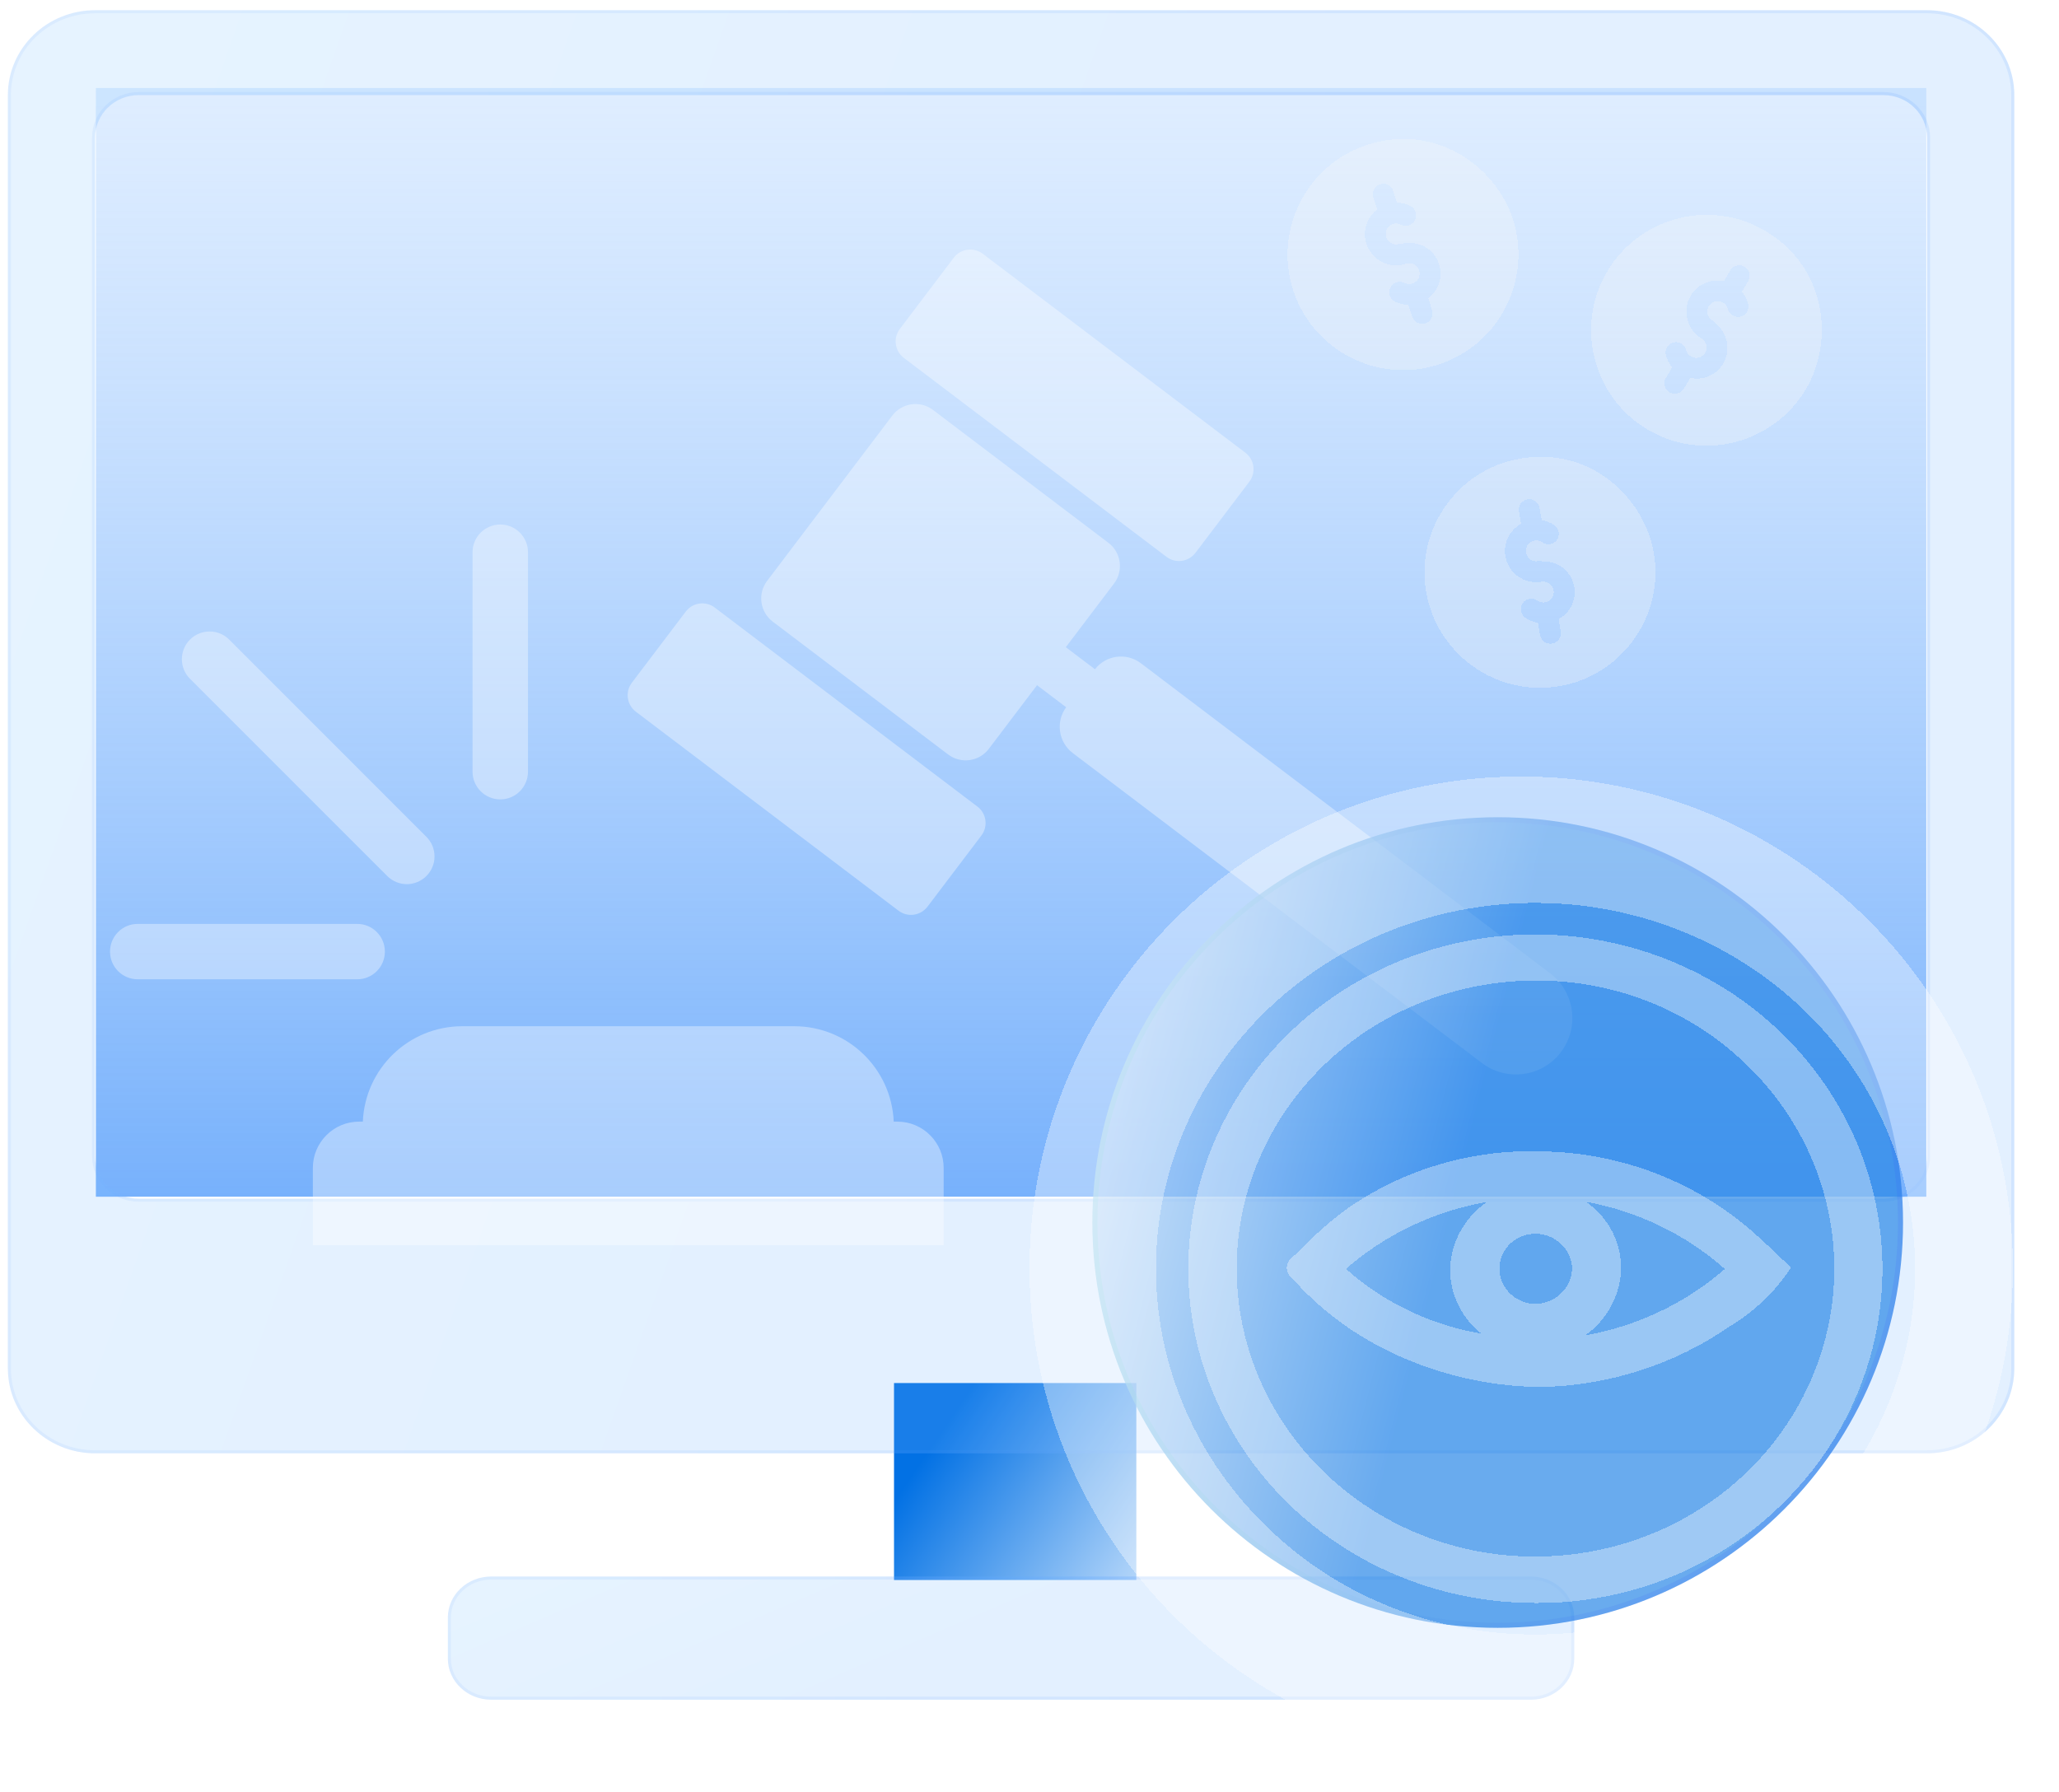 <?xml version="1.0" encoding="UTF-8"?>
<svg xmlns="http://www.w3.org/2000/svg" width="131" height="114" viewBox="0 0 131 114" fill="none">
  <path d="M72.297 88.001H56.88V100.534H72.297V88.001Z" fill="url(#paint0_linear_5565_17102)"></path>
  <g filter="url(#filter0_i_5565_17102)" data-figma-bg-blur-radius="3.89754">
    <path d="M97.403 99.661H31.25C29.728 99.661 28.494 100.831 28.494 102.274V104.887C28.494 106.33 29.728 107.5 31.25 107.5H97.403C98.926 107.5 100.16 106.33 100.16 104.887V102.274C100.16 100.831 98.926 99.661 97.403 99.661Z" fill="url(#paint1_linear_5565_17102)" fill-opacity="0.2"></path>
    <path d="M31.25 99.759H97.403C98.877 99.759 100.062 100.89 100.062 102.274V104.887C100.062 106.271 98.877 107.402 97.403 107.402H31.25C29.776 107.402 28.591 106.271 28.591 104.887V102.274C28.591 100.89 29.776 99.759 31.25 99.759Z" stroke="url(#paint2_linear_5565_17102)" stroke-opacity="0.1" stroke-width="0.195"></path>
  </g>
  <path d="M122.557 5.599H6.1V76.145H122.557V5.599Z" fill="url(#paint3_linear_5565_17102)"></path>
  <g filter="url(#filter1_i_5565_17102)" data-figma-bg-blur-radius="3.89754">
    <path d="M122.605 91.823H6.051C2.984 91.823 0.5 89.406 0.5 86.422V5.402C0.5 2.418 2.984 0 6.051 0H122.605C125.672 0 128.156 2.418 128.156 5.402V86.422C128.156 89.406 125.672 91.823 122.605 91.823ZM6.051 8.102V72.918C6.051 74.409 7.294 75.619 8.826 75.619H119.83C121.362 75.619 122.605 74.409 122.605 72.918V8.102C122.605 6.612 121.362 5.402 119.83 5.402H8.826C7.294 5.402 6.051 6.612 6.051 8.102Z" fill="url(#paint4_linear_5565_17102)" fill-opacity="0.2"></path>
    <path d="M122.605 91.726H6.051C3.036 91.726 0.598 89.35 0.598 86.422V5.402C0.598 2.474 3.036 0.098 6.051 0.098H122.605C125.621 0.098 128.058 2.474 128.058 5.402V86.422C128.058 89.35 125.621 91.726 122.605 91.726ZM5.953 8.102V72.918C5.953 74.466 7.243 75.716 8.826 75.716H119.83C121.413 75.716 122.703 74.466 122.703 72.918V8.102C122.703 6.555 121.413 5.304 119.83 5.304H8.826C7.243 5.304 5.953 6.555 5.953 8.102Z" stroke="url(#paint5_linear_5565_17102)" stroke-opacity="0.1" stroke-width="0.195"></path>
  </g>
  <g filter="url(#filter2_di_5565_17102)">
    <g filter="url(#filter3_i_5565_17102)" data-figma-bg-blur-radius="2.93878">
      <path d="M56.772 20.565L48.806 31.085C48.19 31.899 48.349 33.059 49.163 33.676L60.322 42.128C61.136 42.746 62.295 42.585 62.912 41.77L65.98 37.721L67.831 39.125C67.153 40.047 67.339 41.346 68.255 42.041L94.287 61.762C95.865 62.957 98.114 62.647 99.31 61.069C100.505 59.488 100.195 57.241 98.617 56.044L72.584 36.323C71.669 35.628 70.369 35.802 69.664 36.706L67.811 35.303L70.878 31.253C71.494 30.438 71.335 29.277 70.521 28.661L59.362 20.207C58.548 19.591 57.389 19.751 56.772 20.565Z" fill="url(#paint6_linear_5565_17102)" fill-opacity="0.36"></path>
    </g>
    <g filter="url(#filter4_i_5565_17102)" data-figma-bg-blur-radius="2.93878">
      <path d="M43.63 33.037L40.201 37.563C39.763 38.143 39.877 38.97 40.456 39.408L57.166 52.068C57.746 52.507 58.571 52.392 59.011 51.812L62.439 47.286C62.878 46.707 62.765 45.879 62.183 45.442L45.475 32.781C44.895 32.343 44.07 32.457 43.63 33.037Z" fill="url(#paint7_linear_5565_17102)" fill-opacity="0.36"></path>
    </g>
    <g filter="url(#filter5_i_5565_17102)" data-figma-bg-blur-radius="2.93878">
      <path d="M60.68 10.522L57.252 15.05C56.812 15.63 56.926 16.455 57.506 16.895L74.215 29.553C74.795 29.992 75.621 29.879 76.059 29.299L79.488 24.771C79.926 24.192 79.814 23.365 79.234 22.927L62.523 10.268C61.945 9.828 61.118 9.942 60.68 10.522Z" fill="url(#paint8_linear_5565_17102)" fill-opacity="0.36"></path>
    </g>
    <g filter="url(#filter6_i_5565_17102)" data-figma-bg-blur-radius="2.93878">
      <path d="M57.093 65.49H56.861C56.721 62.114 53.942 59.421 50.533 59.421H29.412C26.003 59.421 23.225 62.114 23.085 65.49H22.851C21.224 65.49 19.905 66.809 19.905 68.435V73.352H60.039V68.435C60.039 66.809 58.72 65.49 57.093 65.49Z" fill="url(#paint9_linear_5565_17102)" fill-opacity="0.36"></path>
    </g>
    <g filter="url(#filter7_i_5565_17102)" data-figma-bg-blur-radius="2.93878">
      <path d="M27.129 49.862C26.44 50.552 25.326 50.552 24.637 49.862L12.088 37.313C11.399 36.624 11.399 35.508 12.088 34.819C12.777 34.131 13.894 34.131 14.581 34.819L27.129 47.369C27.818 48.059 27.818 49.176 27.129 49.862Z" fill="url(#paint10_linear_5565_17102)" fill-opacity="0.36"></path>
    </g>
    <g filter="url(#filter8_i_5565_17102)" data-figma-bg-blur-radius="2.93878">
      <path d="M33.075 44.471C32.757 44.789 32.317 44.987 31.83 44.987C30.857 44.987 30.065 44.197 30.065 43.223V29.26C30.065 28.287 30.857 27.498 31.83 27.498C32.803 27.498 33.592 28.287 33.592 29.26V43.223C33.592 43.71 33.393 44.15 33.075 44.471Z" fill="url(#paint11_linear_5565_17102)" fill-opacity="0.36"></path>
    </g>
    <g filter="url(#filter9_i_5565_17102)" data-figma-bg-blur-radius="2.93878">
      <path d="M23.97 55.919C23.651 56.238 23.211 56.436 22.725 56.434H8.763C7.789 56.434 7 55.645 7 54.672C7 53.698 7.789 52.908 8.763 52.908H22.725C23.698 52.908 24.487 53.698 24.487 54.672C24.487 55.159 24.29 55.6 23.97 55.919Z" fill="url(#paint12_linear_5565_17102)" fill-opacity="0.36"></path>
    </g>
  </g>
  <g filter="url(#filter10_d_5565_17102)">
    <path fill-rule="evenodd" clip-rule="evenodd" d="M82.278 15.541C83.524 19.371 87.67 21.511 91.541 20.248C95.454 18.971 97.483 14.772 96.248 10.985C95.16 7.645 91.327 4.862 86.984 6.279C83.088 7.548 81.036 11.741 82.278 15.541ZM87.375 9.621C87.261 9.272 87.451 8.896 87.801 8.783C88.15 8.668 88.525 8.859 88.639 9.209L88.883 9.956C89.176 9.963 89.467 10.028 89.736 10.165C90.064 10.332 90.195 10.732 90.028 11.06C89.862 11.387 89.462 11.518 89.134 11.351C88.975 11.271 88.795 11.256 88.627 11.312C88.278 11.426 88.088 11.802 88.2 12.15C88.315 12.501 88.69 12.69 89.039 12.576C89.126 12.548 89.215 12.539 89.302 12.546C90.267 12.37 91.241 12.896 91.554 13.855C91.792 14.583 91.618 15.452 90.867 16.036L91.115 16.796C91.228 17.145 91.038 17.521 90.689 17.634C90.339 17.748 89.964 17.558 89.85 17.208L89.606 16.461C89.313 16.454 89.023 16.389 88.754 16.252C88.426 16.085 88.295 15.685 88.462 15.358C88.628 15.03 89.028 14.9 89.356 15.066C89.514 15.146 89.694 15.161 89.864 15.105C90.213 14.992 90.404 14.616 90.29 14.267C90.176 13.918 89.8 13.727 89.451 13.841C88.945 14.006 88.403 13.964 87.929 13.723C87.453 13.481 87.1 13.069 86.935 12.562C86.668 11.742 86.977 10.883 87.623 10.381L87.375 9.621Z" fill="#F7F8F8" fill-opacity="0.3" shape-rendering="crispEdges"></path>
  </g>
  <g filter="url(#filter11_d_5565_17102)">
    <path fill-rule="evenodd" clip-rule="evenodd" d="M102.273 14.304C100.202 17.758 101.31 22.29 104.805 24.381C108.336 26.494 112.836 25.268 114.881 21.85C116.687 18.837 116.269 14.118 112.35 11.773C108.834 9.667 104.324 10.873 102.273 14.304ZM110.085 14.261C110.274 13.946 110.682 13.844 110.997 14.032C111.312 14.22 111.415 14.629 111.226 14.945L110.823 15.619C111.01 15.845 111.151 16.107 111.225 16.4C111.314 16.757 111.098 17.118 110.742 17.207C110.385 17.297 110.024 17.081 109.935 16.724C109.891 16.552 109.784 16.407 109.631 16.316C109.316 16.128 108.908 16.231 108.719 16.545C108.53 16.861 108.633 17.269 108.948 17.457C109.027 17.504 109.092 17.565 109.144 17.635C109.91 18.248 110.153 19.328 109.635 20.194C109.243 20.851 108.472 21.291 107.539 21.107L107.128 21.793C106.939 22.108 106.531 22.211 106.216 22.022C105.901 21.834 105.798 21.425 105.987 21.11L106.39 20.436C106.203 20.21 106.062 19.948 105.988 19.655C105.899 19.299 106.115 18.938 106.471 18.848C106.828 18.758 107.189 18.974 107.278 19.331C107.322 19.503 107.429 19.648 107.582 19.74C107.897 19.928 108.305 19.826 108.494 19.51C108.683 19.196 108.58 18.786 108.265 18.598C107.808 18.325 107.484 17.889 107.354 17.372C107.224 16.855 107.304 16.318 107.577 15.861C108.021 15.12 108.871 14.79 109.674 14.948L110.085 14.261Z" fill="#F7F8F8" fill-opacity="0.3" shape-rendering="crispEdges"></path>
  </g>
  <g filter="url(#filter12_d_5565_17102)">
    <path fill-rule="evenodd" clip-rule="evenodd" d="M90.736 34.715C91.411 38.685 95.201 41.406 99.215 40.721C103.271 40.027 105.891 36.169 105.221 32.243C104.632 28.78 101.244 25.468 96.742 26.236C92.702 26.925 90.061 30.774 90.736 34.715ZM96.641 29.6C96.579 29.238 96.823 28.895 97.185 28.833C97.546 28.77 97.89 29.014 97.952 29.376L98.085 30.151C98.374 30.201 98.651 30.308 98.898 30.483C99.198 30.695 99.269 31.11 99.056 31.41C98.844 31.71 98.429 31.781 98.129 31.568C97.984 31.465 97.808 31.425 97.633 31.456C97.271 31.518 97.028 31.861 97.089 32.223C97.151 32.586 97.495 32.828 97.857 32.767C97.947 32.751 98.037 32.755 98.121 32.775C99.102 32.742 99.989 33.403 100.159 34.397C100.289 35.153 99.99 35.987 99.161 36.455L99.296 37.243C99.357 37.606 99.114 37.949 98.752 38.011C98.39 38.073 98.046 37.829 97.984 37.467L97.852 36.693C97.563 36.642 97.285 36.536 97.039 36.361C96.739 36.149 96.668 35.734 96.881 35.434C97.093 35.134 97.508 35.063 97.808 35.276C97.953 35.378 98.129 35.419 98.304 35.389C98.666 35.327 98.91 34.983 98.848 34.621C98.787 34.259 98.442 34.015 98.08 34.078C97.555 34.167 97.026 34.047 96.591 33.739C96.156 33.431 95.867 32.971 95.778 32.446C95.632 31.595 96.063 30.791 96.776 30.389L96.641 29.6Z" fill="#F7F8F8" fill-opacity="0.3" shape-rendering="crispEdges"></path>
  </g>
  <path d="M95.288 103.576C109.53 103.576 121.076 92.03 121.076 77.788C121.076 63.546 109.53 52 95.288 52C81.046 52 69.5 63.546 69.5 77.788C69.5 92.03 81.046 103.576 95.288 103.576Z" fill="url(#paint13_linear_5565_17102)" fill-opacity="0.7"></path>
  <path d="M120.915 77.788C120.915 91.941 109.441 103.415 95.288 103.415C81.135 103.415 69.661 91.941 69.661 77.788C69.661 63.635 81.135 52.161 95.288 52.161C109.441 52.161 120.915 63.635 120.915 77.788Z" stroke="url(#paint14_linear_5565_17102)" stroke-opacity="0.1" stroke-width="0.322"></path>
  <g filter="url(#filter13_di_5565_17102)" data-figma-bg-blur-radius="2.93878">
    <path fill-rule="evenodd" clip-rule="evenodd" d="M104.283 82.814C106.34 82.161 108.25 81.228 110.011 80.014C111.564 79.081 112.842 77.878 113.848 76.404L113.947 76.241L113.179 75.508C112.739 75.085 112.31 74.681 111.87 74.285C110.955 73.445 109.968 72.694 108.909 72.029C107.851 71.367 106.736 70.802 105.57 70.338C104.401 69.873 103.199 69.516 101.962 69.268C100.725 69.017 99.476 68.88 98.212 68.856C97.085 68.812 95.961 68.86 94.84 68.999C93.721 69.141 92.622 69.371 91.542 69.692C90.464 70.012 89.421 70.418 88.414 70.909C87.406 71.402 86.45 71.971 85.543 72.62C84.649 73.288 83.813 74.02 83.037 74.816C82.979 74.872 82.921 74.927 82.863 74.982C82.63 75.205 82.399 75.427 82.167 75.644C82.07 75.723 81.996 75.819 81.944 75.93C81.892 76.042 81.868 76.159 81.87 76.28C81.874 76.404 81.903 76.519 81.961 76.629C82.019 76.738 82.097 76.829 82.196 76.905C83.772 78.68 85.62 80.132 87.743 81.258C89.31 82.081 90.956 82.714 92.684 83.152C94.41 83.589 96.168 83.822 97.952 83.848C100.118 83.812 102.228 83.468 104.283 82.814ZM105.636 73.603C104.134 72.876 102.561 72.363 100.909 72.061C101.26 72.306 101.576 72.586 101.857 72.904C102.138 73.223 102.375 73.567 102.569 73.941C102.763 74.313 102.908 74.703 103.005 75.111C103.1 75.516 103.145 75.93 103.137 76.346C103.112 77.182 102.898 77.969 102.497 78.709C102.096 79.45 101.547 80.068 100.849 80.564C102.505 80.269 104.089 79.762 105.601 79.044C107.11 78.326 108.492 77.424 109.741 76.336C108.506 75.242 107.137 74.331 105.636 73.603ZM92.752 78.564C92.405 77.826 92.242 77.052 92.267 76.241C92.306 75.411 92.529 74.631 92.936 73.899C93.345 73.169 93.898 72.558 94.596 72.071C92.926 72.363 91.329 72.873 89.805 73.595C88.284 74.319 86.892 75.23 85.634 76.328C86.834 77.398 88.166 78.284 89.632 78.986C91.096 79.686 92.635 80.174 94.245 80.448C93.597 79.931 93.099 79.304 92.752 78.564ZM99.827 77.168C99.949 76.895 100.013 76.613 100.021 76.318C100.019 76.173 100 76.03 99.969 75.886C99.938 75.745 99.895 75.608 99.835 75.475C99.777 75.341 99.705 75.214 99.622 75.093C99.538 74.973 99.443 74.862 99.338 74.758C99.23 74.657 99.117 74.564 98.991 74.482C98.867 74.4 98.734 74.333 98.596 74.275C98.458 74.217 98.315 74.174 98.169 74.144C98.022 74.114 97.873 74.096 97.723 74.094H97.702C97.551 74.092 97.403 74.104 97.256 74.132C97.107 74.16 96.963 74.2 96.824 74.253C96.684 74.309 96.552 74.376 96.426 74.456C96.302 74.536 96.184 74.627 96.079 74.729C95.972 74.83 95.877 74.942 95.792 75.063C95.707 75.182 95.637 75.31 95.579 75.443C95.521 75.578 95.478 75.715 95.449 75.859C95.418 76 95.404 76.143 95.404 76.288C95.402 76.434 95.416 76.579 95.443 76.722C95.47 76.865 95.511 77.002 95.565 77.14C95.621 77.275 95.689 77.402 95.769 77.526C95.85 77.649 95.943 77.763 96.048 77.868C96.151 77.973 96.265 78.067 96.389 78.15C96.51 78.234 96.643 78.308 96.779 78.365C96.917 78.425 97.06 78.473 97.206 78.504C97.353 78.538 97.502 78.556 97.653 78.56H97.692C97.999 78.554 98.293 78.491 98.573 78.375C98.856 78.258 99.104 78.097 99.321 77.888C99.538 77.679 99.707 77.438 99.827 77.168Z" fill="url(#paint15_linear_5565_17102)" fill-opacity="0.36" shape-rendering="crispEdges"></path>
    <path fill-rule="evenodd" clip-rule="evenodd" d="M109.925 94.058C111.116 93.292 112.217 92.42 113.229 91.445C114.001 90.707 114.711 89.92 115.364 89.082C116.014 88.243 116.599 87.363 117.115 86.442C117.631 85.521 118.075 84.568 118.445 83.583C118.816 82.599 119.11 81.594 119.326 80.567C119.543 79.541 119.68 78.504 119.737 77.458C119.795 76.414 119.773 75.369 119.671 74.327C119.568 73.284 119.388 72.254 119.128 71.237C118.868 70.221 118.531 69.228 118.121 68.259C117.708 67.288 117.224 66.355 116.669 65.454C116.113 64.555 115.494 63.697 114.806 62.886C114.121 62.074 113.375 61.314 112.574 60.61C111.771 59.904 110.918 59.257 110.018 58.672C109.115 58.089 108.174 57.57 107.193 57.121C106.212 56.669 105.202 56.291 104.163 55.983C103.125 55.676 102.069 55.444 100.994 55.286C99.92 55.131 98.84 55.05 97.752 55.048H97.673C96.95 55.048 96.23 55.081 95.509 55.149C94.79 55.219 94.076 55.32 93.368 55.456C92.659 55.591 91.959 55.76 91.267 55.963C90.576 56.164 89.896 56.398 89.229 56.665C88.56 56.932 87.908 57.228 87.27 57.556C86.634 57.885 86.014 58.243 85.413 58.629C84.812 59.017 84.232 59.43 83.675 59.872C83.115 60.314 82.58 60.781 82.068 61.273C81.558 61.766 81.073 62.281 80.614 62.818C80.156 63.357 79.726 63.916 79.324 64.495C78.923 65.074 78.551 65.671 78.211 66.284C77.87 66.898 77.56 67.527 77.284 68.172C77.007 68.814 76.763 69.469 76.552 70.135C76.344 70.802 76.168 71.476 76.026 72.16C75.885 72.843 75.778 73.531 75.708 74.223C75.636 74.918 75.601 75.612 75.601 76.308C75.601 77.004 75.636 77.699 75.706 78.393C75.776 79.085 75.881 79.774 76.022 80.456C76.162 81.14 76.338 81.815 76.546 82.481C76.757 83.148 76.999 83.802 77.275 84.447C77.552 85.089 77.86 85.72 78.2 86.335C78.541 86.948 78.911 87.544 79.313 88.125C79.714 88.704 80.144 89.263 80.602 89.802C81.06 90.339 81.544 90.857 82.056 91.348C82.566 91.841 83.101 92.309 83.658 92.751C84.216 93.192 84.796 93.608 85.397 93.996C85.998 94.382 86.615 94.74 87.253 95.07C87.889 95.398 88.542 95.697 89.211 95.963C89.878 96.23 90.557 96.465 91.249 96.668C91.939 96.871 92.639 97.04 93.349 97.177C94.057 97.312 94.772 97.416 95.49 97.483C96.209 97.553 96.93 97.587 97.653 97.589H97.814C99.245 97.591 100.661 97.457 102.065 97.189C103.469 96.922 104.832 96.524 106.156 95.997C107.478 95.47 108.735 94.823 109.925 94.058ZM108.196 61.014C109.229 61.678 110.183 62.434 111.06 63.28C111.727 63.914 112.341 64.593 112.902 65.315C113.464 66.037 113.968 66.795 114.414 67.589C114.86 68.382 115.242 69.204 115.562 70.052C115.882 70.901 116.136 71.766 116.322 72.652C116.51 73.537 116.628 74.428 116.677 75.329C116.727 76.231 116.708 77.132 116.621 78.031C116.533 78.928 116.378 79.816 116.153 80.693C115.93 81.568 115.638 82.426 115.283 83.259C114.928 84.095 114.511 84.9 114.032 85.676C113.553 86.452 113.018 87.19 112.427 87.888C111.835 88.589 111.193 89.243 110.501 89.85C109.809 90.459 109.074 91.014 108.295 91.517C107.519 92.02 106.707 92.466 105.861 92.854C105.016 93.242 104.145 93.568 103.249 93.831C102.354 94.095 101.444 94.294 100.517 94.427C99.591 94.563 98.66 94.63 97.723 94.632H97.673C96.428 94.634 95.195 94.519 93.975 94.288C92.754 94.055 91.569 93.709 90.419 93.252C89.269 92.792 88.178 92.229 87.144 91.563C86.109 90.896 85.153 90.136 84.275 89.287C83.613 88.652 83.001 87.972 82.442 87.248C81.884 86.526 81.382 85.766 80.941 84.972C80.499 84.178 80.119 83.357 79.803 82.507C79.485 81.66 79.235 80.794 79.051 79.909C78.867 79.026 78.752 78.132 78.704 77.233C78.657 76.332 78.677 75.433 78.768 74.536C78.859 73.638 79.018 72.753 79.243 71.878C79.47 71.002 79.761 70.149 80.119 69.316C80.474 68.482 80.893 67.678 81.374 66.904C81.853 66.13 82.39 65.394 82.983 64.696C83.576 64 84.218 63.347 84.912 62.743C85.603 62.136 86.338 61.581 87.115 61.08C87.893 60.578 88.705 60.135 89.549 59.749C90.396 59.363 91.266 59.038 92.162 58.776C93.056 58.515 93.966 58.316 94.892 58.185C95.817 58.052 96.748 57.984 97.683 57.984C98.924 57.976 100.153 58.086 101.374 58.314C102.592 58.541 103.775 58.883 104.923 59.337C106.071 59.792 107.162 60.351 108.196 61.014Z" fill="url(#paint16_linear_5565_17102)" fill-opacity="0.36" shape-rendering="crispEdges"></path>
    <path fill-rule="evenodd" clip-rule="evenodd" d="M96.784 107.567C114.061 107.567 128.067 93.561 128.067 76.284C128.067 59.006 114.061 45 96.784 45C79.506 45 65.5 59.006 65.5 76.284C65.5 93.561 79.506 107.567 96.784 107.567ZM97.653 53.044H97.673C98.464 53.044 99.253 53.08 100.04 53.154C100.826 53.227 101.609 53.339 102.383 53.488C103.16 53.635 103.926 53.82 104.684 54.039C105.442 54.26 106.185 54.517 106.916 54.807C107.647 55.097 108.361 55.424 109.059 55.782C109.757 56.14 110.435 56.53 111.093 56.953C111.75 57.377 112.386 57.829 112.997 58.312C113.611 58.796 114.195 59.305 114.755 59.844C115.314 60.383 115.847 60.946 116.349 61.535C116.851 62.124 117.321 62.735 117.761 63.367C118.203 64.002 118.61 64.654 118.982 65.325C119.355 65.997 119.694 66.686 119.998 67.39C120.301 68.094 120.568 68.81 120.799 69.538C121.028 70.269 121.222 71.007 121.377 71.754C121.532 72.501 121.65 73.254 121.726 74.013C121.804 74.77 121.846 75.53 121.846 76.294C121.846 77.056 121.809 77.816 121.732 78.574C121.656 79.334 121.54 80.086 121.387 80.834C121.232 81.582 121.042 82.32 120.813 83.05C120.584 83.78 120.32 84.496 120.016 85.201C119.715 85.907 119.378 86.595 119.006 87.268C118.635 87.94 118.228 88.593 117.79 89.227C117.35 89.862 116.882 90.473 116.38 91.064C115.88 91.652 115.349 92.217 114.79 92.757C114.232 93.296 113.648 93.809 113.037 94.292C112.425 94.778 111.791 95.231 111.135 95.655C110.478 96.079 109.801 96.471 109.103 96.831C108.407 97.191 107.692 97.517 106.961 97.809C106.232 98.102 105.487 98.359 104.731 98.581C103.975 98.804 103.209 98.989 102.433 99.138C101.659 99.288 100.876 99.401 100.089 99.477C99.302 99.552 98.514 99.59 97.723 99.59H97.632C96.056 99.592 94.495 99.445 92.948 99.148C91.404 98.854 89.903 98.414 88.447 97.831C86.991 97.249 85.607 96.534 84.298 95.689C82.989 94.841 81.779 93.88 80.668 92.802C79.826 91.995 79.049 91.133 78.339 90.216C77.628 89.299 76.99 88.336 76.429 87.327C75.865 86.319 75.382 85.276 74.979 84.2C74.574 83.124 74.256 82.024 74.021 80.902C73.785 79.78 73.639 78.646 73.577 77.504C73.515 76.36 73.542 75.218 73.655 74.078C73.769 72.94 73.969 71.814 74.254 70.702C74.541 69.592 74.911 68.508 75.363 67.448C75.815 66.389 76.344 65.369 76.953 64.386C77.562 63.403 78.242 62.468 78.993 61.581C79.747 60.696 80.561 59.866 81.44 59.096C82.32 58.326 83.251 57.622 84.238 56.985C85.225 56.347 86.256 55.784 87.328 55.292C88.401 54.801 89.506 54.389 90.642 54.055C91.778 53.721 92.934 53.47 94.109 53.301C95.284 53.132 96.465 53.046 97.653 53.044Z" fill="url(#paint17_linear_5565_17102)" fill-opacity="0.36" shape-rendering="crispEdges"></path>
  </g>
  <defs>
    <filter id="filter0_i_5565_17102" x="24.596" y="95.764" width="79.461" height="15.633" filterUnits="userSpaceOnUse" color-interpolation-filters="sRGB">
      <feFlood flood-opacity="0" result="BackgroundImageFix"></feFlood>
      <feBlend mode="normal" in="SourceGraphic" in2="BackgroundImageFix" result="shape"></feBlend>
      <feColorMatrix in="SourceAlpha" type="matrix" values="0 0 0 0 0 0 0 0 0 0 0 0 0 0 0 0 0 0 127 0" result="hardAlpha"></feColorMatrix>
      <feOffset dy="0.65"></feOffset>
      <feGaussianBlur stdDeviation="0.974"></feGaussianBlur>
      <feComposite in2="hardAlpha" operator="arithmetic" k2="-1" k3="1"></feComposite>
      <feColorMatrix type="matrix" values="0 0 0 0 1 0 0 0 0 1 0 0 0 0 1 0 0 0 0.4 0"></feColorMatrix>
      <feBlend mode="normal" in2="shape" result="effect1_innerShadow_5565_17102"></feBlend>
    </filter>
    <clipPath id="bgblur_0_5565_17102_clip_path" transform="translate(-24.596 -95.764)">
      <path d="M97.403 99.661H31.25C29.728 99.661 28.494 100.831 28.494 102.274V104.887C28.494 106.33 29.728 107.5 31.25 107.5H97.403C98.926 107.5 100.16 106.33 100.16 104.887V102.274C100.16 100.831 98.926 99.661 97.403 99.661Z"></path>
    </clipPath>
    <filter id="filter1_i_5565_17102" x="-3.397" y="-3.897" width="135.45" height="99.618" filterUnits="userSpaceOnUse" color-interpolation-filters="sRGB">
      <feFlood flood-opacity="0" result="BackgroundImageFix"></feFlood>
      <feBlend mode="normal" in="SourceGraphic" in2="BackgroundImageFix" result="shape"></feBlend>
      <feColorMatrix in="SourceAlpha" type="matrix" values="0 0 0 0 0 0 0 0 0 0 0 0 0 0 0 0 0 0 127 0" result="hardAlpha"></feColorMatrix>
      <feOffset dy="0.65"></feOffset>
      <feGaussianBlur stdDeviation="0.974"></feGaussianBlur>
      <feComposite in2="hardAlpha" operator="arithmetic" k2="-1" k3="1"></feComposite>
      <feColorMatrix type="matrix" values="0 0 0 0 1 0 0 0 0 1 0 0 0 0 1 0 0 0 0.4 0"></feColorMatrix>
      <feBlend mode="normal" in2="shape" result="effect1_innerShadow_5565_17102"></feBlend>
    </filter>
    <clipPath id="bgblur_1_5565_17102_clip_path" transform="translate(3.397 3.897)">
      <path d="M122.605 91.823H6.051C2.984 91.823 0.5 89.406 0.5 86.422V5.402C0.5 2.418 2.984 0 6.051 0H122.605C125.672 0 128.156 2.418 128.156 5.402V86.422C128.156 89.406 125.672 91.823 122.605 91.823ZM6.051 8.102V72.918C6.051 74.409 7.294 75.619 8.826 75.619H119.83C121.362 75.619 122.605 74.409 122.605 72.918V8.102C122.605 6.612 121.362 5.402 119.83 5.402H8.826C7.294 5.402 6.051 6.612 6.051 8.102Z"></path>
    </clipPath>
    <filter id="filter2_di_5565_17102" x="4.061" y="7.061" width="98.915" height="72.168" filterUnits="userSpaceOnUse" color-interpolation-filters="sRGB">
      <feFlood flood-opacity="0" result="BackgroundImageFix"></feFlood>
      <feColorMatrix in="SourceAlpha" type="matrix" values="0 0 0 0 0 0 0 0 0 0 0 0 0 0 0 0 0 0 127 0" result="hardAlpha"></feColorMatrix>
      <feOffset dy="2.939"></feOffset>
      <feGaussianBlur stdDeviation="1.469"></feGaussianBlur>
      <feComposite in2="hardAlpha" operator="out"></feComposite>
      <feColorMatrix type="matrix" values="0 0 0 0 0 0 0 0 0 0 0 0 0 0 0 0 0 0 0.08 0"></feColorMatrix>
      <feBlend mode="normal" in2="BackgroundImageFix" result="effect1_dropShadow_5565_17102"></feBlend>
      <feBlend mode="normal" in="SourceGraphic" in2="effect1_dropShadow_5565_17102" result="shape"></feBlend>
      <feColorMatrix in="SourceAlpha" type="matrix" values="0 0 0 0 0 0 0 0 0 0 0 0 0 0 0 0 0 0 127 0" result="hardAlpha"></feColorMatrix>
      <feOffset dy="1.469"></feOffset>
      <feGaussianBlur stdDeviation="1.102"></feGaussianBlur>
      <feComposite in2="hardAlpha" operator="arithmetic" k2="-1" k3="1"></feComposite>
      <feColorMatrix type="matrix" values="0 0 0 0 1 0 0 0 0 1 0 0 0 0 1 0 0 0 0.4 0"></feColorMatrix>
      <feBlend mode="normal" in2="shape" result="effect2_innerShadow_5565_17102"></feBlend>
    </filter>
    <filter id="filter3_i_5565_17102" x="45.492" y="16.893" width="57.484" height="48.535" filterUnits="userSpaceOnUse" color-interpolation-filters="sRGB">
      <feFlood flood-opacity="0" result="BackgroundImageFix"></feFlood>
      <feBlend mode="normal" in="SourceGraphic" in2="BackgroundImageFix" result="shape"></feBlend>
      <feColorMatrix in="SourceAlpha" type="matrix" values="0 0 0 0 0 0 0 0 0 0 0 0 0 0 0 0 0 0 127 0" result="hardAlpha"></feColorMatrix>
      <feOffset dy="1.469"></feOffset>
      <feGaussianBlur stdDeviation="1.102"></feGaussianBlur>
      <feComposite in2="hardAlpha" operator="arithmetic" k2="-1" k3="1"></feComposite>
      <feColorMatrix type="matrix" values="0 0 0 0 1 0 0 0 0 1 0 0 0 0 1 0 0 0 0.4 0"></feColorMatrix>
      <feBlend mode="normal" in2="shape" result="effect1_innerShadow_5565_17102"></feBlend>
    </filter>
    <clipPath id="bgblur_2_5565_17102_clip_path" transform="translate(-45.492 -16.893)">
      <path d="M56.772 20.565L48.806 31.085C48.19 31.899 48.349 33.059 49.163 33.676L60.322 42.128C61.136 42.746 62.295 42.585 62.912 41.77L65.98 37.721L67.831 39.125C67.153 40.047 67.339 41.346 68.255 42.041L94.287 61.762C95.865 62.957 98.114 62.647 99.31 61.069C100.505 59.488 100.195 57.241 98.617 56.044L72.584 36.323C71.669 35.628 70.369 35.802 69.664 36.706L67.811 35.303L70.878 31.253C71.494 30.438 71.335 29.277 70.521 28.661L59.362 20.207C58.548 19.591 57.389 19.751 56.772 20.565Z"></path>
    </clipPath>
    <filter id="filter4_i_5565_17102" x="36.996" y="29.576" width="28.649" height="25.698" filterUnits="userSpaceOnUse" color-interpolation-filters="sRGB">
      <feFlood flood-opacity="0" result="BackgroundImageFix"></feFlood>
      <feBlend mode="normal" in="SourceGraphic" in2="BackgroundImageFix" result="shape"></feBlend>
      <feColorMatrix in="SourceAlpha" type="matrix" values="0 0 0 0 0 0 0 0 0 0 0 0 0 0 0 0 0 0 127 0" result="hardAlpha"></feColorMatrix>
      <feOffset dy="1.469"></feOffset>
      <feGaussianBlur stdDeviation="1.102"></feGaussianBlur>
      <feComposite in2="hardAlpha" operator="arithmetic" k2="-1" k3="1"></feComposite>
      <feColorMatrix type="matrix" values="0 0 0 0 1 0 0 0 0 1 0 0 0 0 1 0 0 0 0.4 0"></feColorMatrix>
      <feBlend mode="normal" in2="shape" result="effect1_innerShadow_5565_17102"></feBlend>
    </filter>
    <clipPath id="bgblur_3_5565_17102_clip_path" transform="translate(-36.996 -29.576)">
      <path d="M43.63 33.037L40.201 37.563C39.763 38.143 39.877 38.97 40.456 39.408L57.166 52.068C57.746 52.507 58.571 52.392 59.011 51.812L62.439 47.286C62.878 46.707 62.765 45.879 62.183 45.442L45.475 32.781C44.895 32.343 44.07 32.457 43.63 33.037Z"></path>
    </clipPath>
    <filter id="filter5_i_5565_17102" x="54.045" y="7.061" width="28.648" height="25.698" filterUnits="userSpaceOnUse" color-interpolation-filters="sRGB">
      <feFlood flood-opacity="0" result="BackgroundImageFix"></feFlood>
      <feBlend mode="normal" in="SourceGraphic" in2="BackgroundImageFix" result="shape"></feBlend>
      <feColorMatrix in="SourceAlpha" type="matrix" values="0 0 0 0 0 0 0 0 0 0 0 0 0 0 0 0 0 0 127 0" result="hardAlpha"></feColorMatrix>
      <feOffset dy="1.469"></feOffset>
      <feGaussianBlur stdDeviation="1.102"></feGaussianBlur>
      <feComposite in2="hardAlpha" operator="arithmetic" k2="-1" k3="1"></feComposite>
      <feColorMatrix type="matrix" values="0 0 0 0 1 0 0 0 0 1 0 0 0 0 1 0 0 0 0.4 0"></feColorMatrix>
      <feBlend mode="normal" in2="shape" result="effect1_innerShadow_5565_17102"></feBlend>
    </filter>
    <clipPath id="bgblur_4_5565_17102_clip_path" transform="translate(-54.045 -7.061)">
      <path d="M60.68 10.522L57.252 15.05C56.812 15.63 56.926 16.455 57.506 16.895L74.215 29.553C74.795 29.992 75.621 29.879 76.059 29.299L79.488 24.771C79.926 24.192 79.814 23.365 79.234 22.927L62.523 10.268C61.945 9.828 61.118 9.942 60.68 10.522Z"></path>
    </clipPath>
    <filter id="filter6_i_5565_17102" x="16.966" y="56.482" width="46.011" height="19.808" filterUnits="userSpaceOnUse" color-interpolation-filters="sRGB">
      <feFlood flood-opacity="0" result="BackgroundImageFix"></feFlood>
      <feBlend mode="normal" in="SourceGraphic" in2="BackgroundImageFix" result="shape"></feBlend>
      <feColorMatrix in="SourceAlpha" type="matrix" values="0 0 0 0 0 0 0 0 0 0 0 0 0 0 0 0 0 0 127 0" result="hardAlpha"></feColorMatrix>
      <feOffset dy="1.469"></feOffset>
      <feGaussianBlur stdDeviation="1.102"></feGaussianBlur>
      <feComposite in2="hardAlpha" operator="arithmetic" k2="-1" k3="1"></feComposite>
      <feColorMatrix type="matrix" values="0 0 0 0 1 0 0 0 0 1 0 0 0 0 1 0 0 0 0.4 0"></feColorMatrix>
      <feBlend mode="normal" in2="shape" result="effect1_innerShadow_5565_17102"></feBlend>
    </filter>
    <clipPath id="bgblur_5_5565_17102_clip_path" transform="translate(-16.966 -56.482)">
      <path d="M57.093 65.49H56.861C56.721 62.114 53.942 59.421 50.533 59.421H29.412C26.003 59.421 23.225 62.114 23.085 65.49H22.851C21.224 65.49 19.905 66.809 19.905 68.435V73.352H60.039V68.435C60.039 66.809 58.72 65.49 57.093 65.49Z"></path>
    </clipPath>
    <filter id="filter7_i_5565_17102" x="8.633" y="31.364" width="21.952" height="21.954" filterUnits="userSpaceOnUse" color-interpolation-filters="sRGB">
      <feFlood flood-opacity="0" result="BackgroundImageFix"></feFlood>
      <feBlend mode="normal" in="SourceGraphic" in2="BackgroundImageFix" result="shape"></feBlend>
      <feColorMatrix in="SourceAlpha" type="matrix" values="0 0 0 0 0 0 0 0 0 0 0 0 0 0 0 0 0 0 127 0" result="hardAlpha"></feColorMatrix>
      <feOffset dy="1.469"></feOffset>
      <feGaussianBlur stdDeviation="1.102"></feGaussianBlur>
      <feComposite in2="hardAlpha" operator="arithmetic" k2="-1" k3="1"></feComposite>
      <feColorMatrix type="matrix" values="0 0 0 0 1 0 0 0 0 1 0 0 0 0 1 0 0 0 0.4 0"></feColorMatrix>
      <feBlend mode="normal" in2="shape" result="effect1_innerShadow_5565_17102"></feBlend>
    </filter>
    <clipPath id="bgblur_6_5565_17102_clip_path" transform="translate(-8.633 -31.364)">
      <path d="M27.129 49.862C26.44 50.552 25.326 50.552 24.637 49.862L12.088 37.313C11.399 36.624 11.399 35.508 12.088 34.819C12.777 34.131 13.894 34.131 14.581 34.819L27.129 47.369C27.818 48.059 27.818 49.176 27.129 49.862Z"></path>
    </clipPath>
    <filter id="filter8_i_5565_17102" x="27.127" y="24.559" width="9.404" height="23.367" filterUnits="userSpaceOnUse" color-interpolation-filters="sRGB">
      <feFlood flood-opacity="0" result="BackgroundImageFix"></feFlood>
      <feBlend mode="normal" in="SourceGraphic" in2="BackgroundImageFix" result="shape"></feBlend>
      <feColorMatrix in="SourceAlpha" type="matrix" values="0 0 0 0 0 0 0 0 0 0 0 0 0 0 0 0 0 0 127 0" result="hardAlpha"></feColorMatrix>
      <feOffset dy="1.469"></feOffset>
      <feGaussianBlur stdDeviation="1.102"></feGaussianBlur>
      <feComposite in2="hardAlpha" operator="arithmetic" k2="-1" k3="1"></feComposite>
      <feColorMatrix type="matrix" values="0 0 0 0 1 0 0 0 0 1 0 0 0 0 1 0 0 0 0.4 0"></feColorMatrix>
      <feBlend mode="normal" in2="shape" result="effect1_innerShadow_5565_17102"></feBlend>
    </filter>
    <clipPath id="bgblur_7_5565_17102_clip_path" transform="translate(-27.127 -24.559)">
      <path d="M33.075 44.471C32.757 44.789 32.317 44.987 31.83 44.987C30.857 44.987 30.065 44.197 30.065 43.223V29.26C30.065 28.287 30.857 27.498 31.83 27.498C32.803 27.498 33.592 28.287 33.592 29.26V43.223C33.592 43.71 33.393 44.15 33.075 44.471Z"></path>
    </clipPath>
    <filter id="filter9_i_5565_17102" x="4.061" y="49.969" width="23.364" height="9.403" filterUnits="userSpaceOnUse" color-interpolation-filters="sRGB">
      <feFlood flood-opacity="0" result="BackgroundImageFix"></feFlood>
      <feBlend mode="normal" in="SourceGraphic" in2="BackgroundImageFix" result="shape"></feBlend>
      <feColorMatrix in="SourceAlpha" type="matrix" values="0 0 0 0 0 0 0 0 0 0 0 0 0 0 0 0 0 0 127 0" result="hardAlpha"></feColorMatrix>
      <feOffset dy="1.469"></feOffset>
      <feGaussianBlur stdDeviation="1.102"></feGaussianBlur>
      <feComposite in2="hardAlpha" operator="arithmetic" k2="-1" k3="1"></feComposite>
      <feColorMatrix type="matrix" values="0 0 0 0 1 0 0 0 0 1 0 0 0 0 1 0 0 0 0.4 0"></feColorMatrix>
      <feBlend mode="normal" in2="shape" result="effect1_innerShadow_5565_17102"></feBlend>
    </filter>
    <clipPath id="bgblur_8_5565_17102_clip_path" transform="translate(-4.061 -49.969)">
      <path d="M23.97 55.919C23.651 56.238 23.211 56.436 22.725 56.434H8.763C7.789 56.434 7 55.645 7 54.672C7 53.698 7.789 52.908 8.763 52.908H22.725C23.698 52.908 24.487 53.698 24.487 54.672C24.487 55.159 24.29 55.6 23.97 55.919Z"></path>
    </clipPath>
    <filter id="filter10_d_5565_17102" x="78.978" y="5.9" width="20.569" height="20.588" filterUnits="userSpaceOnUse" color-interpolation-filters="sRGB">
      <feFlood flood-opacity="0" result="BackgroundImageFix"></feFlood>
      <feColorMatrix in="SourceAlpha" type="matrix" values="0 0 0 0 0 0 0 0 0 0 0 0 0 0 0 0 0 0 127 0" result="hardAlpha"></feColorMatrix>
      <feOffset dy="2.939"></feOffset>
      <feGaussianBlur stdDeviation="1.469"></feGaussianBlur>
      <feComposite in2="hardAlpha" operator="out"></feComposite>
      <feColorMatrix type="matrix" values="0 0 0 0 0 0 0 0 0 0 0 0 0 0 0 0 0 0 0.05 0"></feColorMatrix>
      <feBlend mode="normal" in2="BackgroundImageFix" result="effect1_dropShadow_5565_17102"></feBlend>
      <feBlend mode="normal" in="SourceGraphic" in2="effect1_dropShadow_5565_17102" result="shape"></feBlend>
    </filter>
    <filter id="filter11_d_5565_17102" x="98.293" y="10.73" width="20.553" height="20.57" filterUnits="userSpaceOnUse" color-interpolation-filters="sRGB">
      <feFlood flood-opacity="0" result="BackgroundImageFix"></feFlood>
      <feColorMatrix in="SourceAlpha" type="matrix" values="0 0 0 0 0 0 0 0 0 0 0 0 0 0 0 0 0 0 127 0" result="hardAlpha"></feColorMatrix>
      <feOffset dy="2.939"></feOffset>
      <feGaussianBlur stdDeviation="1.469"></feGaussianBlur>
      <feComposite in2="hardAlpha" operator="out"></feComposite>
      <feColorMatrix type="matrix" values="0 0 0 0 0 0 0 0 0 0 0 0 0 0 0 0 0 0 0.05 0"></feColorMatrix>
      <feBlend mode="normal" in2="BackgroundImageFix" result="effect1_dropShadow_5565_17102"></feBlend>
      <feBlend mode="normal" in="SourceGraphic" in2="effect1_dropShadow_5565_17102" result="shape"></feBlend>
    </filter>
    <filter id="filter12_d_5565_17102" x="87.692" y="26.125" width="20.572" height="20.579" filterUnits="userSpaceOnUse" color-interpolation-filters="sRGB">
      <feFlood flood-opacity="0" result="BackgroundImageFix"></feFlood>
      <feColorMatrix in="SourceAlpha" type="matrix" values="0 0 0 0 0 0 0 0 0 0 0 0 0 0 0 0 0 0 127 0" result="hardAlpha"></feColorMatrix>
      <feOffset dy="2.939"></feOffset>
      <feGaussianBlur stdDeviation="1.469"></feGaussianBlur>
      <feComposite in2="hardAlpha" operator="out"></feComposite>
      <feColorMatrix type="matrix" values="0 0 0 0 0 0 0 0 0 0 0 0 0 0 0 0 0 0 0.05 0"></feColorMatrix>
      <feBlend mode="normal" in2="BackgroundImageFix" result="effect1_dropShadow_5565_17102"></feBlend>
      <feBlend mode="normal" in="SourceGraphic" in2="effect1_dropShadow_5565_17102" result="shape"></feBlend>
    </filter>
    <filter id="filter13_di_5565_17102" x="62.561" y="42.061" width="68.445" height="71.384" filterUnits="userSpaceOnUse" color-interpolation-filters="sRGB">
      <feFlood flood-opacity="0" result="BackgroundImageFix"></feFlood>
      <feColorMatrix in="SourceAlpha" type="matrix" values="0 0 0 0 0 0 0 0 0 0 0 0 0 0 0 0 0 0 127 0" result="hardAlpha"></feColorMatrix>
      <feOffset dy="2.939"></feOffset>
      <feGaussianBlur stdDeviation="1.469"></feGaussianBlur>
      <feComposite in2="hardAlpha" operator="out"></feComposite>
      <feColorMatrix type="matrix" values="0 0 0 0 0 0 0 0 0 0 0 0 0 0 0 0 0 0 0.08 0"></feColorMatrix>
      <feBlend mode="normal" in2="BackgroundImageFix" result="effect1_dropShadow_5565_17102"></feBlend>
      <feBlend mode="normal" in="SourceGraphic" in2="effect1_dropShadow_5565_17102" result="shape"></feBlend>
      <feColorMatrix in="SourceAlpha" type="matrix" values="0 0 0 0 0 0 0 0 0 0 0 0 0 0 0 0 0 0 127 0" result="hardAlpha"></feColorMatrix>
      <feOffset dy="1.469"></feOffset>
      <feGaussianBlur stdDeviation="1.102"></feGaussianBlur>
      <feComposite in2="hardAlpha" operator="arithmetic" k2="-1" k3="1"></feComposite>
      <feColorMatrix type="matrix" values="0 0 0 0 1 0 0 0 0 1 0 0 0 0 1 0 0 0 0.4 0"></feColorMatrix>
      <feBlend mode="normal" in2="shape" result="effect2_innerShadow_5565_17102"></feBlend>
    </filter>
    <clipPath id="bgblur_9_5565_17102_clip_path" transform="translate(-62.561 -42.061)">
      <path fill-rule="evenodd" clip-rule="evenodd" d="M104.283 82.814C106.34 82.161 108.25 81.228 110.011 80.014C111.564 79.081 112.842 77.878 113.848 76.404L113.947 76.241L113.179 75.508C112.739 75.085 112.31 74.681 111.87 74.285C110.955 73.445 109.968 72.694 108.909 72.029C107.851 71.367 106.736 70.802 105.57 70.338C104.401 69.873 103.199 69.516 101.962 69.268C100.725 69.017 99.476 68.88 98.212 68.856C97.085 68.812 95.961 68.86 94.84 68.999C93.721 69.141 92.622 69.371 91.542 69.692C90.464 70.012 89.421 70.418 88.414 70.909C87.406 71.402 86.45 71.971 85.543 72.62C84.649 73.288 83.813 74.02 83.037 74.816C82.979 74.872 82.921 74.927 82.863 74.982C82.63 75.205 82.399 75.427 82.167 75.644C82.07 75.723 81.996 75.819 81.944 75.93C81.892 76.042 81.868 76.159 81.87 76.28C81.874 76.404 81.903 76.519 81.961 76.629C82.019 76.738 82.097 76.829 82.196 76.905C83.772 78.68 85.62 80.132 87.743 81.258C89.31 82.081 90.956 82.714 92.684 83.152C94.41 83.589 96.168 83.822 97.952 83.848C100.118 83.812 102.228 83.468 104.283 82.814ZM105.636 73.603C104.134 72.876 102.561 72.363 100.909 72.061C101.26 72.306 101.576 72.586 101.857 72.904C102.138 73.223 102.375 73.567 102.569 73.941C102.763 74.313 102.908 74.703 103.005 75.111C103.1 75.516 103.145 75.93 103.137 76.346C103.112 77.182 102.898 77.969 102.497 78.709C102.096 79.45 101.547 80.068 100.849 80.564C102.505 80.269 104.089 79.762 105.601 79.044C107.11 78.326 108.492 77.424 109.741 76.336C108.506 75.242 107.137 74.331 105.636 73.603ZM92.752 78.564C92.405 77.826 92.242 77.052 92.267 76.241C92.306 75.411 92.529 74.631 92.936 73.899C93.345 73.169 93.898 72.558 94.596 72.071C92.926 72.363 91.329 72.873 89.805 73.595C88.284 74.319 86.892 75.23 85.634 76.328C86.834 77.398 88.166 78.284 89.632 78.986C91.096 79.686 92.635 80.174 94.245 80.448C93.597 79.931 93.099 79.304 92.752 78.564ZM99.827 77.168C99.949 76.895 100.013 76.613 100.021 76.318C100.019 76.173 100 76.03 99.969 75.886C99.938 75.745 99.895 75.608 99.835 75.475C99.777 75.341 99.705 75.214 99.622 75.093C99.538 74.973 99.443 74.862 99.338 74.758C99.23 74.657 99.117 74.564 98.991 74.482C98.867 74.4 98.734 74.333 98.596 74.275C98.458 74.217 98.315 74.174 98.169 74.144C98.022 74.114 97.873 74.096 97.723 74.094H97.702C97.551 74.092 97.403 74.104 97.256 74.132C97.107 74.16 96.963 74.2 96.824 74.253C96.684 74.309 96.552 74.376 96.426 74.456C96.302 74.536 96.184 74.627 96.079 74.729C95.972 74.83 95.877 74.942 95.792 75.063C95.707 75.182 95.637 75.31 95.579 75.443C95.521 75.578 95.478 75.715 95.449 75.859C95.418 76 95.404 76.143 95.404 76.288C95.402 76.434 95.416 76.579 95.443 76.722C95.47 76.865 95.511 77.002 95.565 77.14C95.621 77.275 95.689 77.402 95.769 77.526C95.85 77.649 95.943 77.763 96.048 77.868C96.151 77.973 96.265 78.067 96.389 78.15C96.51 78.234 96.643 78.308 96.779 78.365C96.917 78.425 97.06 78.473 97.206 78.504C97.353 78.538 97.502 78.556 97.653 78.56H97.692C97.999 78.554 98.293 78.491 98.573 78.375C98.856 78.258 99.104 78.097 99.321 77.888C99.538 77.679 99.707 77.438 99.827 77.168Z"></path>
      <path fill-rule="evenodd" clip-rule="evenodd" d="M109.925 94.058C111.116 93.292 112.217 92.42 113.229 91.445C114.001 90.707 114.711 89.92 115.364 89.082C116.014 88.243 116.599 87.363 117.115 86.442C117.631 85.521 118.075 84.568 118.445 83.583C118.816 82.599 119.11 81.594 119.326 80.567C119.543 79.541 119.68 78.504 119.737 77.458C119.795 76.414 119.773 75.369 119.671 74.327C119.568 73.284 119.388 72.254 119.128 71.237C118.868 70.221 118.531 69.228 118.121 68.259C117.708 67.288 117.224 66.355 116.669 65.454C116.113 64.555 115.494 63.697 114.806 62.886C114.121 62.074 113.375 61.314 112.574 60.61C111.771 59.904 110.918 59.257 110.018 58.672C109.115 58.089 108.174 57.57 107.193 57.121C106.212 56.669 105.202 56.291 104.163 55.983C103.125 55.676 102.069 55.444 100.994 55.286C99.92 55.131 98.84 55.05 97.752 55.048H97.673C96.95 55.048 96.23 55.081 95.509 55.149C94.79 55.219 94.076 55.32 93.368 55.456C92.659 55.591 91.959 55.76 91.267 55.963C90.576 56.164 89.896 56.398 89.229 56.665C88.56 56.932 87.908 57.228 87.27 57.556C86.634 57.885 86.014 58.243 85.413 58.629C84.812 59.017 84.232 59.43 83.675 59.872C83.115 60.314 82.58 60.781 82.068 61.273C81.558 61.766 81.073 62.281 80.614 62.818C80.156 63.357 79.726 63.916 79.324 64.495C78.923 65.074 78.551 65.671 78.211 66.284C77.87 66.898 77.56 67.527 77.284 68.172C77.007 68.814 76.763 69.469 76.552 70.135C76.344 70.802 76.168 71.476 76.026 72.16C75.885 72.843 75.778 73.531 75.708 74.223C75.636 74.918 75.601 75.612 75.601 76.308C75.601 77.004 75.636 77.699 75.706 78.393C75.776 79.085 75.881 79.774 76.022 80.456C76.162 81.14 76.338 81.815 76.546 82.481C76.757 83.148 76.999 83.802 77.275 84.447C77.552 85.089 77.86 85.72 78.2 86.335C78.541 86.948 78.911 87.544 79.313 88.125C79.714 88.704 80.144 89.263 80.602 89.802C81.06 90.339 81.544 90.857 82.056 91.348C82.566 91.841 83.101 92.309 83.658 92.751C84.216 93.192 84.796 93.608 85.397 93.996C85.998 94.382 86.615 94.74 87.253 95.07C87.889 95.398 88.542 95.697 89.211 95.963C89.878 96.23 90.557 96.465 91.249 96.668C91.939 96.871 92.639 97.04 93.349 97.177C94.057 97.312 94.772 97.416 95.49 97.483C96.209 97.553 96.93 97.587 97.653 97.589H97.814C99.245 97.591 100.661 97.457 102.065 97.189C103.469 96.922 104.832 96.524 106.156 95.997C107.478 95.47 108.735 94.823 109.925 94.058ZM108.196 61.014C109.229 61.678 110.183 62.434 111.06 63.28C111.727 63.914 112.341 64.593 112.902 65.315C113.464 66.037 113.968 66.795 114.414 67.589C114.86 68.382 115.242 69.204 115.562 70.052C115.882 70.901 116.136 71.766 116.322 72.652C116.51 73.537 116.628 74.428 116.677 75.329C116.727 76.231 116.708 77.132 116.621 78.031C116.533 78.928 116.378 79.816 116.153 80.693C115.93 81.568 115.638 82.426 115.283 83.259C114.928 84.095 114.511 84.9 114.032 85.676C113.553 86.452 113.018 87.19 112.427 87.888C111.835 88.589 111.193 89.243 110.501 89.85C109.809 90.459 109.074 91.014 108.295 91.517C107.519 92.02 106.707 92.466 105.861 92.854C105.016 93.242 104.145 93.568 103.249 93.831C102.354 94.095 101.444 94.294 100.517 94.427C99.591 94.563 98.66 94.63 97.723 94.632H97.673C96.428 94.634 95.195 94.519 93.975 94.288C92.754 94.055 91.569 93.709 90.419 93.252C89.269 92.792 88.178 92.229 87.144 91.563C86.109 90.896 85.153 90.136 84.275 89.287C83.613 88.652 83.001 87.972 82.442 87.248C81.884 86.526 81.382 85.766 80.941 84.972C80.499 84.178 80.119 83.357 79.803 82.507C79.485 81.66 79.235 80.794 79.051 79.909C78.867 79.026 78.752 78.132 78.704 77.233C78.657 76.332 78.677 75.433 78.768 74.536C78.859 73.638 79.018 72.753 79.243 71.878C79.47 71.002 79.761 70.149 80.119 69.316C80.474 68.482 80.893 67.678 81.374 66.904C81.853 66.13 82.39 65.394 82.983 64.696C83.576 64 84.218 63.347 84.912 62.743C85.603 62.136 86.338 61.581 87.115 61.08C87.893 60.578 88.705 60.135 89.549 59.749C90.396 59.363 91.266 59.038 92.162 58.776C93.056 58.515 93.966 58.316 94.892 58.185C95.817 58.052 96.748 57.984 97.683 57.984C98.924 57.976 100.153 58.086 101.374 58.314C102.592 58.541 103.775 58.883 104.923 59.337C106.071 59.792 107.162 60.351 108.196 61.014Z"></path>
      <path fill-rule="evenodd" clip-rule="evenodd" d="M96.784 107.567C114.061 107.567 128.067 93.561 128.067 76.284C128.067 59.006 114.061 45 96.784 45C79.506 45 65.5 59.006 65.5 76.284C65.5 93.561 79.506 107.567 96.784 107.567ZM97.653 53.044H97.673C98.464 53.044 99.253 53.08 100.04 53.154C100.826 53.227 101.609 53.339 102.383 53.488C103.16 53.635 103.926 53.82 104.684 54.039C105.442 54.26 106.185 54.517 106.916 54.807C107.647 55.097 108.361 55.424 109.059 55.782C109.757 56.14 110.435 56.53 111.093 56.953C111.75 57.377 112.386 57.829 112.997 58.312C113.611 58.796 114.195 59.305 114.755 59.844C115.314 60.383 115.847 60.946 116.349 61.535C116.851 62.124 117.321 62.735 117.761 63.367C118.203 64.002 118.61 64.654 118.982 65.325C119.355 65.997 119.694 66.686 119.998 67.39C120.301 68.094 120.568 68.81 120.799 69.538C121.028 70.269 121.222 71.007 121.377 71.754C121.532 72.501 121.65 73.254 121.726 74.013C121.804 74.77 121.846 75.53 121.846 76.294C121.846 77.056 121.809 77.816 121.732 78.574C121.656 79.334 121.54 80.086 121.387 80.834C121.232 81.582 121.042 82.32 120.813 83.05C120.584 83.78 120.32 84.496 120.016 85.201C119.715 85.907 119.378 86.595 119.006 87.268C118.635 87.94 118.228 88.593 117.79 89.227C117.35 89.862 116.882 90.473 116.38 91.064C115.88 91.652 115.349 92.217 114.79 92.757C114.232 93.296 113.648 93.809 113.037 94.292C112.425 94.778 111.791 95.231 111.135 95.655C110.478 96.079 109.801 96.471 109.103 96.831C108.407 97.191 107.692 97.517 106.961 97.809C106.232 98.102 105.487 98.359 104.731 98.581C103.975 98.804 103.209 98.989 102.433 99.138C101.659 99.288 100.876 99.401 100.089 99.477C99.302 99.552 98.514 99.59 97.723 99.59H97.632C96.056 99.592 94.495 99.445 92.948 99.148C91.404 98.854 89.903 98.414 88.447 97.831C86.991 97.249 85.607 96.534 84.298 95.689C82.989 94.841 81.779 93.88 80.668 92.802C79.826 91.995 79.049 91.133 78.339 90.216C77.628 89.299 76.99 88.336 76.429 87.327C75.865 86.319 75.382 85.276 74.979 84.2C74.574 83.124 74.256 82.024 74.021 80.902C73.785 79.78 73.639 78.646 73.577 77.504C73.515 76.36 73.542 75.218 73.655 74.078C73.769 72.94 73.969 71.814 74.254 70.702C74.541 69.592 74.911 68.508 75.363 67.448C75.815 66.389 76.344 65.369 76.953 64.386C77.562 63.403 78.242 62.468 78.993 61.581C79.747 60.696 80.561 59.866 81.44 59.096C82.32 58.326 83.251 57.622 84.238 56.985C85.225 56.347 86.256 55.784 87.328 55.292C88.401 54.801 89.506 54.389 90.642 54.055C91.778 53.721 92.934 53.47 94.109 53.301C95.284 53.132 96.465 53.046 97.653 53.044Z"></path>
    </clipPath>
    <linearGradient id="paint0_linear_5565_17102" x1="77.535" y1="100.534" x2="61.023" y2="89.382" gradientUnits="userSpaceOnUse">
      <stop stop-color="#E4F1FF"></stop>
      <stop offset="1" stop-color="#0271E4"></stop>
    </linearGradient>
    <linearGradient id="paint1_linear_5565_17102" x1="28.494" y1="99.661" x2="42.558" y2="132.312" gradientUnits="userSpaceOnUse">
      <stop stop-color="#83C5FF"></stop>
      <stop offset="0.453" stop-color="#72B6FF"></stop>
    </linearGradient>
    <linearGradient id="paint2_linear_5565_17102" x1="30.733" y1="100.017" x2="100.16" y2="100.017" gradientUnits="userSpaceOnUse">
      <stop stop-color="#73ADFF"></stop>
      <stop offset="0.656" stop-color="#368DFF"></stop>
    </linearGradient>
    <linearGradient id="paint3_linear_5565_17102" x1="64.328" y1="5.599" x2="64.328" y2="76.145" gradientUnits="userSpaceOnUse">
      <stop stop-color="#B3D5FF" stop-opacity="0.42"></stop>
      <stop offset="1" stop-color="#77B1FC"></stop>
    </linearGradient>
    <linearGradient id="paint4_linear_5565_17102" x1="0.5" y1="0" x2="142.833" y2="50.245" gradientUnits="userSpaceOnUse">
      <stop stop-color="#83C5FF"></stop>
      <stop offset="0.453" stop-color="#72B6FF"></stop>
    </linearGradient>
    <linearGradient id="paint5_linear_5565_17102" x1="4.49" y1="4.174" x2="128.156" y2="4.174" gradientUnits="userSpaceOnUse">
      <stop stop-color="#73ADFF"></stop>
      <stop offset="0.656" stop-color="#368DFF"></stop>
    </linearGradient>
    <linearGradient id="paint6_linear_5565_17102" x1="106.693" y1="20.257" x2="65.563" y2="68.856" gradientUnits="userSpaceOnUse">
      <stop offset="0.004" stop-color="white"></stop>
    </linearGradient>
    <linearGradient id="paint7_linear_5565_17102" x1="65.643" y1="32.712" x2="46.394" y2="54.312" gradientUnits="userSpaceOnUse">
      <stop offset="0.004" stop-color="white"></stop>
    </linearGradient>
    <linearGradient id="paint8_linear_5565_17102" x1="82.692" y1="10.197" x2="63.442" y2="31.797" gradientUnits="userSpaceOnUse">
      <stop offset="0.004" stop-color="white"></stop>
    </linearGradient>
    <linearGradient id="paint9_linear_5565_17102" x1="65.214" y1="59.559" x2="56.62" y2="83.744" gradientUnits="userSpaceOnUse">
      <stop offset="0.004" stop-color="white"></stop>
    </linearGradient>
    <linearGradient id="paint10_linear_5565_17102" x1="29.719" y1="34.463" x2="14.007" y2="49.808" gradientUnits="userSpaceOnUse">
      <stop offset="0.004" stop-color="white"></stop>
    </linearGradient>
    <linearGradient id="paint11_linear_5565_17102" x1="34.047" y1="27.672" x2="27.563" y2="28.949" gradientUnits="userSpaceOnUse">
      <stop offset="0.004" stop-color="white"></stop>
    </linearGradient>
    <linearGradient id="paint12_linear_5565_17102" x1="26.742" y1="52.943" x2="25.377" y2="59.556" gradientUnits="userSpaceOnUse">
      <stop offset="0.004" stop-color="white"></stop>
    </linearGradient>
    <linearGradient id="paint13_linear_5565_17102" x1="69.5" y1="52" x2="130.255" y2="67.427" gradientUnits="userSpaceOnUse">
      <stop stop-color="#E2EEFB"></stop>
      <stop offset="0.453" stop-color="#2987E8"></stop>
    </linearGradient>
    <linearGradient id="paint14_linear_5565_17102" x1="71.112" y1="54.344" x2="121.076" y2="54.344" gradientUnits="userSpaceOnUse">
      <stop stop-color="#3CDEB6"></stop>
      <stop offset="0.656" stop-color="#364AFF"></stop>
    </linearGradient>
    <linearGradient id="paint15_linear_5565_17102" x1="136.136" y1="45.623" x2="74.985" y2="105.35" gradientUnits="userSpaceOnUse">
      <stop offset="0.004" stop-color="white"></stop>
    </linearGradient>
    <linearGradient id="paint16_linear_5565_17102" x1="136.136" y1="45.623" x2="74.985" y2="105.35" gradientUnits="userSpaceOnUse">
      <stop offset="0.004" stop-color="white"></stop>
    </linearGradient>
    <linearGradient id="paint17_linear_5565_17102" x1="136.136" y1="45.623" x2="74.985" y2="105.35" gradientUnits="userSpaceOnUse">
      <stop offset="0.004" stop-color="white"></stop>
    </linearGradient>
  </defs>
</svg>
